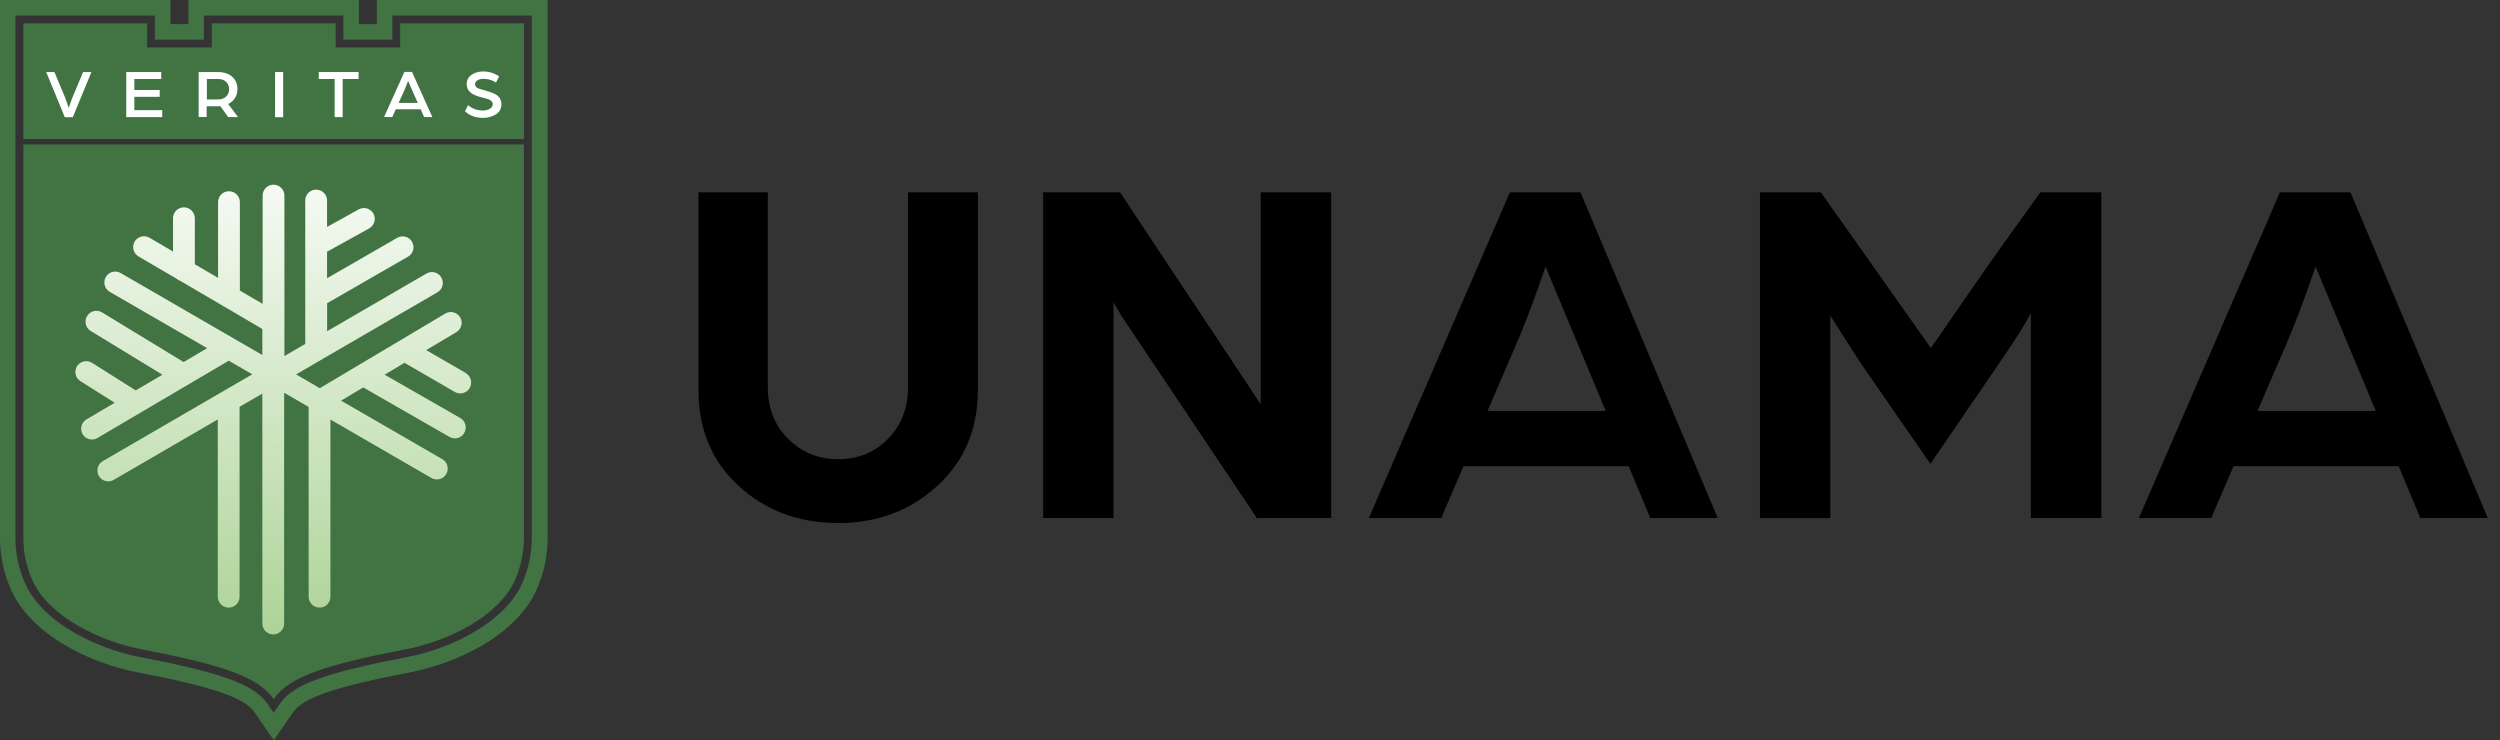 <svg width="152" height="45" viewBox="0 0 152 45" fill="none" xmlns="http://www.w3.org/2000/svg">
<rect x="0" y="0" width="152" height="45" fill="#333333" stroke="none"/>
<g clip-path="url(#clip0_7134_30144)">
<path d="M56.992 29.537C55.35 31.044 53.339 31.8 50.958 31.8C48.577 31.8 46.56 31.05 44.924 29.555C43.282 28.059 42.467 26.107 42.467 23.702V11.693H46.683V23.52C46.683 24.805 47.093 25.86 47.92 26.681C48.747 27.502 49.756 27.918 50.964 27.918C52.172 27.918 53.174 27.508 53.989 26.681C54.805 25.854 55.209 24.805 55.209 23.52V11.693H59.455V23.702C59.455 26.089 58.634 28.03 56.992 29.537V29.537Z" fill="black"/>
<path d="M63.425 31.495V11.693H68.098L73.264 19.48C73.681 20.108 74.168 20.846 74.731 21.685C75.293 22.529 75.745 23.215 76.097 23.743L76.654 24.588V11.693H80.935V31.495H76.413L71.453 24.083C70.919 23.292 70.338 22.418 69.699 21.468C69.066 20.518 68.562 19.767 68.186 19.21L67.7 18.384V31.495H63.419H63.425Z" fill="black"/>
<path d="M83.228 31.495L91.801 11.693H96.093L104.437 31.495H100.339L99.025 28.346H88.98L87.626 31.495H83.228V31.495ZM90.434 24.986H97.629L96.087 21.286L93.97 16.214C93.272 18.255 92.622 19.967 92.006 21.351L90.44 24.986H90.434Z" fill="black"/>
<path d="M107.006 31.495V11.693H110.706L113.691 15.915L117.397 21.163L121.032 15.909L124.058 11.693H127.758V31.495H123.478V19.029C123.149 19.68 122.516 20.688 121.572 22.055L117.367 28.2L113.099 22.031L111.281 19.193V31.501H107L107.006 31.495Z" fill="black"/>
<path d="M130.045 31.495L138.618 11.693H142.91L151.255 31.495H147.156L145.842 28.346H135.797L134.443 31.495H130.045V31.495ZM137.252 24.986H144.447L142.905 21.286L140.788 16.214C140.09 18.255 139.439 19.967 138.823 21.351L137.258 24.986H137.252Z" fill="black"/>
<path d="M1.419 8.784V32.691C1.419 33.577 1.601 34.451 1.958 35.26C2.955 37.518 6.145 39.001 8.567 39.47C13.446 40.408 15.704 41.136 16.636 42.502C17.574 41.136 19.832 40.408 24.705 39.47C27.127 39.007 30.317 37.518 31.313 35.26C31.671 34.451 31.853 33.577 31.853 32.691V8.784H1.419Z" fill="#427443"/>
<path d="M32.334 0.944V32.692C32.334 33.647 32.14 34.574 31.753 35.453C31.261 36.574 30.235 37.606 28.786 38.45C27.608 39.136 26.153 39.681 24.799 39.939C19.779 40.901 17.821 41.617 17.029 42.772L16.636 43.34L16.243 42.772C15.451 41.617 13.487 40.901 8.473 39.939C7.119 39.681 5.665 39.136 4.486 38.45C3.038 37.611 2.011 36.574 1.519 35.453C1.132 34.58 0.938 33.653 0.938 32.692V0.944H9.418V2.41H12.396V0.944H20.876V2.41H23.855V0.944H32.334ZM33.278 0H22.91V1.466H21.82V0H11.458V1.466H10.367V0H0V32.692C0 33.782 0.223 34.838 0.663 35.835C1.237 37.136 2.398 38.321 4.017 39.265C5.283 40.004 6.843 40.584 8.303 40.866C12.918 41.751 14.859 42.414 15.475 43.305L15.868 43.874L16.648 45.006L17.428 43.874L17.821 43.305C18.436 42.414 20.377 41.751 24.992 40.866C26.446 40.584 28.006 40.004 29.279 39.265C30.897 38.321 32.058 37.136 32.633 35.835C33.073 34.838 33.295 33.782 33.295 32.692V0H33.278Z" fill="#427443"/>
<path d="M24.329 1.419V2.885H20.406V1.419H12.877V2.885H8.948V1.419H1.419V2.885V8.45H31.859V2.885V1.419H24.329Z" fill="#427443"/>
<path d="M3.94 7.125L2.809 4.38H3.307L3.964 5.946L4.181 6.562C4.269 6.286 4.345 6.081 4.398 5.946L5.054 4.38H5.559L4.427 7.125H3.946H3.94Z" fill="white"/>
<path d="M7.676 7.119V4.38H9.804V4.803H8.168V5.471H9.711V5.887H8.168V6.697H9.863V7.119H7.676V7.119Z" fill="white"/>
<path d="M12.079 7.119V4.38H13.228C13.616 4.38 13.915 4.48 14.126 4.674C14.337 4.867 14.436 5.119 14.436 5.424C14.436 5.612 14.389 5.788 14.29 5.952C14.19 6.116 14.055 6.239 13.873 6.321L14.472 7.119H13.873L13.399 6.456C13.316 6.456 13.17 6.462 12.959 6.462H12.566V7.113H12.073L12.079 7.119ZM12.572 6.046H13.264C13.469 6.046 13.627 5.987 13.75 5.87C13.873 5.753 13.932 5.6 13.932 5.424C13.932 5.248 13.873 5.096 13.75 4.978C13.627 4.861 13.469 4.803 13.27 4.803H12.578V6.046H12.572Z" fill="white"/>
<path d="M16.724 7.119V4.38H17.216V7.125H16.724V7.119Z" fill="white"/>
<path d="M20.347 7.119V4.803H19.38V4.38H21.802V4.803H20.834V7.119H20.342H20.347Z" fill="white"/>
<path d="M23.35 7.119L24.587 4.375H25.05L26.288 7.119H25.789L25.578 6.644H24.065L23.848 7.119H23.35ZM24.241 6.257H25.402L25.091 5.559C25.056 5.477 25.015 5.383 24.968 5.278C24.921 5.166 24.886 5.084 24.857 5.014L24.816 4.908C24.722 5.16 24.634 5.383 24.552 5.565L24.235 6.257H24.241Z" fill="white"/>
<path d="M28.27 6.767L28.457 6.398C28.721 6.615 29.026 6.72 29.366 6.72C29.524 6.72 29.665 6.685 29.782 6.615C29.9 6.544 29.958 6.45 29.958 6.333C29.958 6.257 29.929 6.186 29.864 6.134C29.8 6.081 29.735 6.04 29.671 6.022C29.607 6.005 29.513 5.975 29.39 5.946C29.266 5.917 29.167 5.887 29.09 5.864C29.014 5.841 28.92 5.805 28.821 5.758C28.721 5.712 28.645 5.665 28.586 5.606C28.527 5.553 28.475 5.483 28.434 5.401C28.393 5.319 28.375 5.219 28.375 5.119C28.375 4.879 28.475 4.685 28.668 4.55C28.862 4.416 29.096 4.345 29.372 4.345C29.73 4.345 30.052 4.445 30.345 4.644L30.158 5.02C29.917 4.867 29.659 4.791 29.378 4.791C29.308 4.791 29.237 4.803 29.167 4.82C29.096 4.838 29.032 4.873 28.973 4.926C28.915 4.979 28.885 5.043 28.885 5.119C28.885 5.219 28.932 5.295 29.02 5.342C29.114 5.395 29.261 5.442 29.46 5.489C29.607 5.536 29.73 5.577 29.841 5.612C29.953 5.647 30.058 5.694 30.164 5.758C30.269 5.823 30.345 5.899 30.404 5.999C30.457 6.099 30.486 6.21 30.486 6.333C30.486 6.603 30.375 6.808 30.158 6.949C29.935 7.09 29.677 7.166 29.378 7.166C28.932 7.166 28.563 7.037 28.281 6.773L28.27 6.767Z" fill="white"/>
<path d="M28.335 22.688L25.913 21.286L27.748 20.195C28.059 20.008 28.165 19.603 27.977 19.292C27.789 18.982 27.385 18.876 27.074 19.064L19.445 23.602L18.002 22.764L19.474 21.908C19.533 21.884 19.586 21.855 19.633 21.814L26.593 17.774C26.91 17.592 27.015 17.187 26.834 16.871C26.652 16.554 26.247 16.448 25.93 16.63L19.89 20.137V18.436L24.81 15.604C25.127 15.422 25.233 15.018 25.051 14.701C24.869 14.384 24.464 14.279 24.148 14.46L19.885 16.918V15.305L22.447 13.886C22.764 13.71 22.881 13.305 22.705 12.989C22.529 12.672 22.125 12.555 21.808 12.731L19.885 13.798V12.191C19.885 11.828 19.591 11.529 19.222 11.529C18.853 11.529 18.559 11.822 18.559 12.191V20.911L17.293 21.65V11.892C17.293 11.529 17 11.229 16.63 11.229C16.261 11.229 15.968 11.523 15.968 11.892V18.477L14.584 17.668V12.291C14.584 11.927 14.29 11.628 13.921 11.628C13.552 11.628 13.258 11.921 13.258 12.291V16.894L11.845 16.067V13.27C11.845 12.907 11.552 12.607 11.183 12.607C10.813 12.607 10.52 12.901 10.52 13.27V15.293L9.089 14.455C8.772 14.273 8.368 14.378 8.186 14.689C8.004 15.006 8.11 15.411 8.421 15.592L10.766 16.964C10.819 17.006 10.878 17.047 10.948 17.07L13.511 18.571C13.557 18.606 13.61 18.642 13.663 18.659L15.95 20.002V21.585L7.336 16.601C7.019 16.419 6.615 16.525 6.433 16.841C6.251 17.158 6.357 17.563 6.673 17.744L12.596 21.169L11.165 22.013L6.204 18.993C5.893 18.806 5.489 18.899 5.295 19.216C5.108 19.527 5.201 19.932 5.518 20.125L9.875 22.782L8.251 23.737L5.594 22.06C5.283 21.867 4.879 21.96 4.685 22.265C4.492 22.576 4.58 22.981 4.891 23.174L6.972 24.488L5.26 25.497C4.943 25.684 4.844 26.089 5.025 26.399C5.149 26.611 5.371 26.722 5.594 26.722C5.706 26.722 5.823 26.693 5.928 26.628L13.909 21.931L15.34 22.758L6.251 28.036C5.934 28.217 5.829 28.622 6.011 28.939C6.134 29.15 6.357 29.267 6.579 29.267C6.691 29.267 6.808 29.238 6.908 29.179L13.241 25.502V36.28C13.241 36.644 13.534 36.943 13.903 36.943C14.273 36.943 14.566 36.65 14.566 36.28V24.734L15.95 23.931V37.91C15.95 38.274 16.243 38.573 16.613 38.573C16.982 38.573 17.275 38.28 17.275 37.91V23.878L18.765 24.74V36.28C18.765 36.644 19.058 36.943 19.427 36.943C19.797 36.943 20.09 36.65 20.09 36.28V25.508L26.23 29.062C26.335 29.12 26.447 29.15 26.558 29.15C26.787 29.15 27.009 29.032 27.133 28.821C27.314 28.505 27.209 28.1 26.892 27.918L20.735 24.359L22.084 23.555L27.326 26.564C27.432 26.622 27.543 26.652 27.654 26.652C27.883 26.652 28.106 26.534 28.229 26.317C28.411 26.001 28.299 25.596 27.983 25.414L23.386 22.782L24.593 22.06L27.654 23.831C27.76 23.89 27.871 23.919 27.983 23.919C28.212 23.919 28.434 23.802 28.558 23.591C28.739 23.274 28.634 22.869 28.317 22.688H28.335Z" fill="url(#paint0_linear_7134_30144)"/>
</g>
<defs>
<linearGradient id="paint0_linear_7134_30144" x1="16.865" y1="7.711" x2="16.067" y2="61.401" gradientUnits="userSpaceOnUse">
<stop stop-color="white"/>
<stop offset="1" stop-color="#70B34A"/>
</linearGradient>
<clipPath id="clip0_7134_30144">
<rect width="151.255" height="45" fill="white"/>
</clipPath>
</defs>
</svg>
